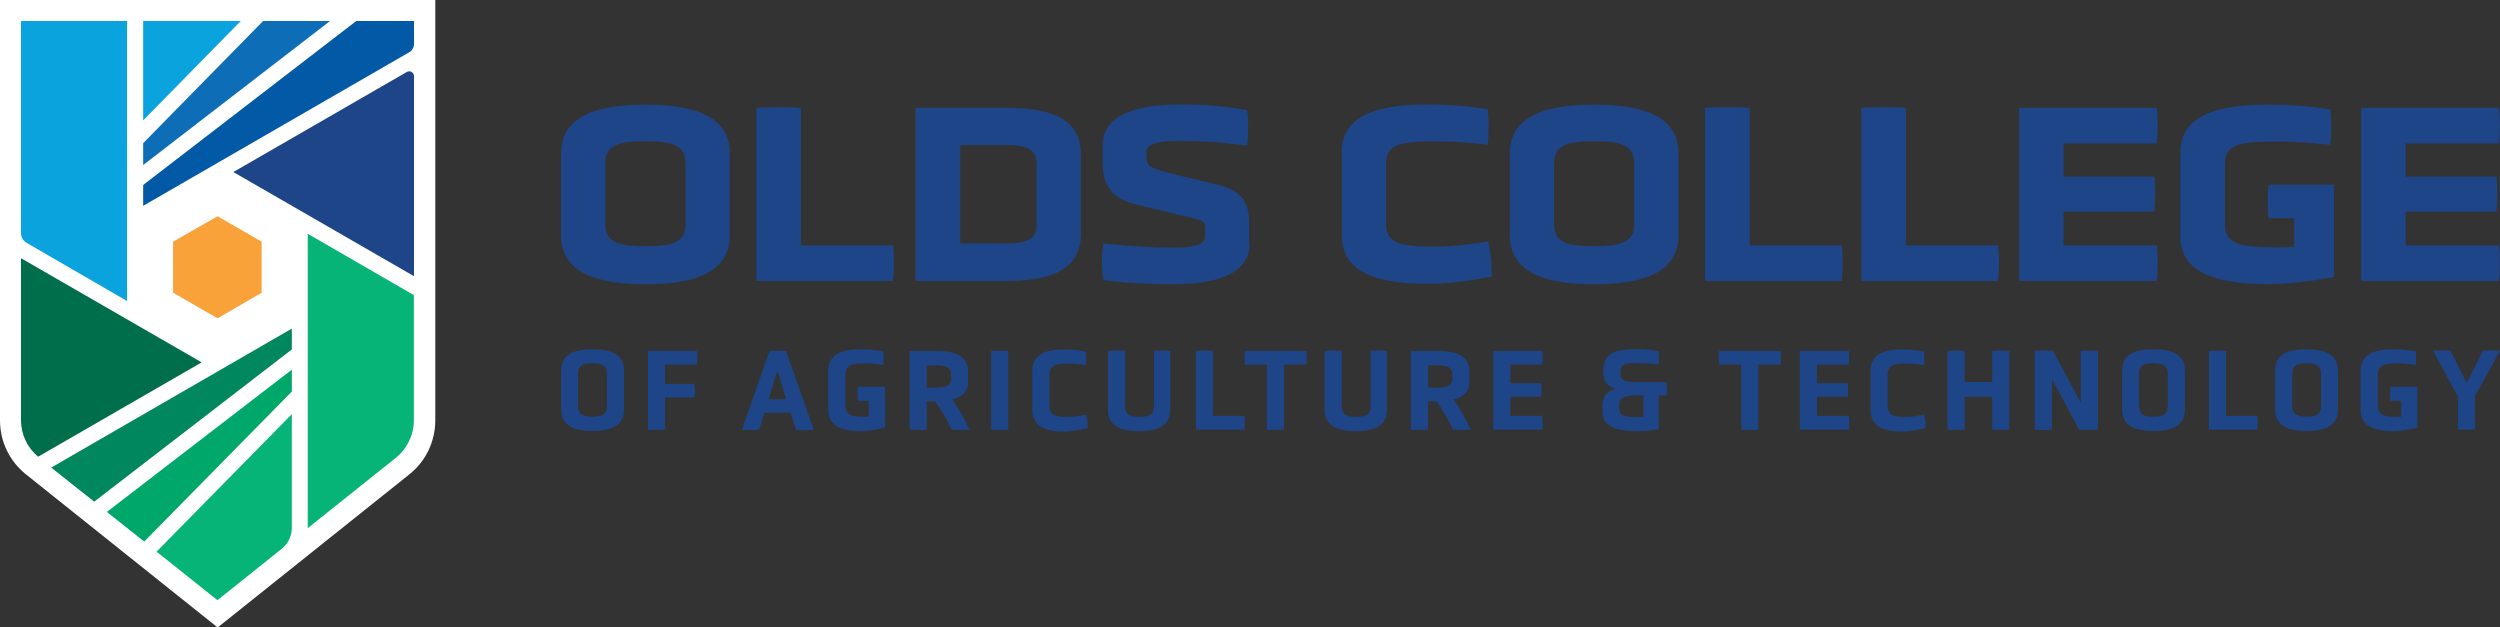 <?xml version="1.0" encoding="UTF-8"?>
<svg id="b" data-name="Layer 2" xmlns="http://www.w3.org/2000/svg" width="167.99" height="42.16" viewBox="0 0 167.99 42.16">
  <rect x="0" y="0" width="167.99" height="42.16" fill="#333333" stroke="none"/>
  <defs>
    <style>
      .d {
        fill: #00875d;
      }

      .e {
        fill: #0259a5;
      }

      .f {
        fill: #fff;
      }

      .g {
        fill: #0ba3dd;
      }

      .h {
        fill: #1e4588;
      }

      .i {
        fill: #00a76b;
      }

      .j {
        fill: #06b478;
      }

      .k {
        fill: #f9a23a;
      }

      .l {
        fill: #016e4b;
      }

      .m {
        fill: #0d6eb7;
      }
    </style>
  </defs>
  <g id="c" data-name="Layer 2">
    <g>
      <path class="f" d="M14.62,42.16h0L1.75,31.88c-1.12-.9-1.75-2.21-1.75-3.64V0h29.25v28.24c0,1.43-.64,2.76-1.75,3.64l-12.87,10.28h-.01Z"/>
      <polygon class="i" points="19.61 26.31 19.61 24.84 7.18 34.4 9.69 36.39 19.61 26.31"/>
      <polygon class="d" points="19.61 23.48 19.61 22.08 3.44 31.42 6.33 33.71 19.61 23.48"/>
      <path class="l" d="M1.41,17.35v10.88c0,.95.42,1.85,1.15,2.46l10.99-6.34L1.41,17.35Z"/>
      <polygon class="m" points="9.62 11.09 22.18 1.41 17.68 1.41 9.62 9.62 9.62 11.09"/>
      <polygon class="g" points="9.62 8.09 16.18 1.41 9.62 1.41 9.62 8.09"/>
      <path class="h" d="M27.33,4.84l-11.65,6.72,12.14,7V5.12c0-.25-.27-.41-.49-.28Z"/>
      <path class="j" d="M19.61,27.83l-9.09,9.24,4.09,3.26,4.33-3.46c.42-.34.67-.85.67-1.4v-7.64Z"/>
      <path class="j" d="M20.68,15.69v19.8l5.91-4.72c.77-.62,1.22-1.55,1.22-2.53v-8.41l-7.13-4.12h0Z"/>
      <path class="g" d="M8.54,20.23V1.41H1.41v14.25c0,.27.14.52.38.66l6.75,3.91Z"/>
      <path class="e" d="M9.62,12.43v1.4L27.5,3.51c.2-.11.32-.34.32-.56v-1.54h-3.88s-14.32,11.02-14.32,11.02Z"/>
      <polygon class="k" points="11.63 16.24 11.63 19.67 14.62 21.39 17.58 19.67 17.58 16.24 14.62 14.53 11.63 16.24"/>
      <g>
        <g>
          <path class="h" d="M49.04,15.78c0,2.48-2.25,3.32-5.67,3.32s-5.67-.84-5.67-3.32v-5.45c0-2.46,2.25-3.3,5.67-3.3s5.67.84,5.67,3.3v5.45ZM46.06,10.93c0-1.3-1.18-1.44-2.69-1.44s-2.69.14-2.69,1.44v4.2c0,1.29,1.18,1.41,2.69,1.41s2.69-.14,2.69-1.41v-4.2Z"/>
          <path class="h" d="M50.82,18.89V7.25c.91-.07,2.16-.07,3,0v9.24h6.19c.08.69.08,1.71,0,2.39h-9.18Z"/>
          <path class="h" d="M61.53,18.89V7.25h6.12c3.08,0,4.98.78,4.98,3.12v5.36c0,2.34-1.92,3.15-5,3.15,0,0-6.1,0-6.1,0ZM69.65,10.98c0-1.06-.88-1.23-2-1.23h-3.12v6.61h3.12c1.09,0,2-.17,2-1.18v-4.2Z"/>
          <path class="h" d="M83.97,16.34c0,1.99-1.99,2.76-5.25,2.76-1.3,0-3.01-.07-4.58-.28-.13-.69-.13-1.78,0-2.46,1.81.18,3.28.28,4.52.28s2.32-.08,2.32-.76v-.53c0-.6-.18-.53-2.02-.98l-2.56-.62c-1.32-.31-2.31-.95-2.31-2.81v-1.16c0-2.02,2.16-2.76,5.26-2.76,1.46,0,2.72.07,4.45.39.1.67.1,1.69,0,2.38-1.83-.25-3-.32-4.35-.32s-2.41.07-2.41.76v.41c0,.57.34.7,2.09,1.13l2.53.6c1.4.34,2.28.84,2.28,2.66v1.32h.01Z"/>
          <path class="h" d="M90.15,10.25c0-2.45,2.31-3.23,5.77-3.23,1.29,0,2.48.08,4.05.32.08.69.08,1.69,0,2.38-1.26-.15-2.42-.22-3.51-.22-1.89,0-3.32.07-3.32,1.39v4.27c0,1.33,1.41,1.41,3.32,1.41,1.02,0,2.42-.15,3.56-.34.15.73.22,1.57.22,2.35-1.62.34-3.19.49-4.3.49-3.47,0-5.77-.78-5.77-3.23v-5.6h-.01Z"/>
          <path class="h" d="M112.79,15.78c0,2.48-2.25,3.32-5.67,3.32s-5.67-.84-5.67-3.32v-5.45c0-2.46,2.25-3.3,5.67-3.3s5.67.84,5.67,3.3v5.45ZM109.81,10.93c0-1.3-1.18-1.44-2.69-1.44s-2.69.14-2.69,1.44v4.2c0,1.29,1.18,1.41,2.69,1.41s2.69-.14,2.69-1.41v-4.2Z"/>
          <path class="h" d="M114.57,18.89V7.25c.91-.07,2.16-.07,3,0v9.24h6.19c.08.69.08,1.71,0,2.39h-9.18Z"/>
          <path class="h" d="M125.07,18.89V7.25c.91-.07,2.16-.07,3,0v9.24h6.19c.08.69.08,1.71,0,2.39h-9.18Z"/>
          <path class="h" d="M135.68,18.89V7.25h9.25c.08.7.08,1.71,0,2.39h-6.27v2.23h6.1c.08.69.08,1.68,0,2.35h-6.1v2.27h6.27c.08.69.08,1.71,0,2.39h-9.25Z"/>
          <path class="h" d="M154.13,14.66h-1.69c-.08-.57-.08-1.68,0-2.25h4.4v6.19c-1.69.34-3.26.49-4.42.49-3.56,0-5.91-.78-5.91-3.23v-5.6c0-2.45,2.35-3.23,5.91-3.23,1.33,0,2.55.08,4.17.32.08.69.08,1.69,0,2.38-1.32-.15-2.49-.22-3.65-.22-1.96,0-3.43.07-3.43,1.39v4.28c0,1.34,1.47,1.44,3.43,1.44.38,0,.78,0,1.22-.03v-1.92h-.01Z"/>
          <path class="h" d="M158.67,18.89V7.25h9.25c.08.7.08,1.71,0,2.39h-6.27v2.23h6.1c.08.69.08,1.68,0,2.35h-6.1v2.27h6.27c.08.69.08,1.71,0,2.39h-9.25Z"/>
        </g>
        <g>
          <path class="h" d="M41.93,27.52c0,1.08-.84,1.44-2.11,1.44s-2.11-.36-2.11-1.44v-2.62c0-1.08.84-1.43,2.11-1.43s2.11.36,2.11,1.43v2.62ZM40.78,25.1c0-.6-.45-.69-.97-.69s-.97.08-.97.69v2.21c0,.6.46.69.97.69s.97-.08.97-.69v-2.21Z"/>
          <path class="h" d="M44.69,26.73v2.14c-.32.03-.81.03-1.15,0v-5.29h3.29c.04.27.04.66,0,.92h-2.14v1.3h1.97c.04.27.04.66,0,.91h-1.97Z"/>
          <path class="h" d="M53.12,27.73h-1.76l-.35,1.15c-.32.03-.84.03-1.16,0l1.86-5.29c.35-.03.76-.03,1.11,0l1.86,5.29c-.34.03-.85.03-1.19,0,0,0-.36-1.15-.36-1.15ZM52.24,24.91l-.6,1.92h1.19l-.59-1.92Z"/>
          <path class="h" d="M58.37,26.94h-.71c-.04-.27-.04-.67,0-.95h1.81v2.74c-.59.15-1.16.24-1.61.24-1.34,0-2.21-.35-2.21-1.47v-2.56c0-1.11.87-1.47,2.21-1.47.49,0,.92.04,1.5.14.03.27.03.66,0,.91-.46-.07-.87-.1-1.3-.1-.7,0-1.25.06-1.25.76v2.07c0,.69.55.76,1.25.76.11,0,.22,0,.32-.01,0,0,0-1.05,0-1.05Z"/>
          <path class="h" d="M65.06,25.62c0,.69-.39,1.05-1.08,1.23.48.64.85,1.37,1.16,2.02-.34.03-.85.03-1.19,0-.29-.62-.66-1.29-1.11-1.9h-.57v1.9c-.35.03-.8.03-1.15,0v-5.29h1.76c1.34,0,2.17.36,2.17,1.37,0,0,0,.67,0,.67ZM63.91,25.19c0-.57-.46-.64-1.02-.64h-.62v1.5h.62c.56,0,1.02-.08,1.02-.63v-.22Z"/>
          <path class="h" d="M66.6,23.58c.34-.03.83-.03,1.15,0v5.29c-.32.03-.81.03-1.15,0v-5.29Z"/>
          <path class="h" d="M69.36,24.95c0-1.11.85-1.47,2.16-1.47.46,0,.91.04,1.44.14.04.27.04.66,0,.91-.43-.07-.83-.1-1.25-.1-.67,0-1.19.06-1.19.76v2.07c0,.69.53.76,1.19.76.42,0,.87-.08,1.27-.17.07.28.1.6.1.91-.56.15-1.13.24-1.55.24-1.3,0-2.16-.35-2.16-1.47v-2.56h-.01Z"/>
          <path class="h" d="M77.52,23.58c.29-.03.91-.03,1.12,0v3.95c0,1.08-.83,1.44-2.09,1.44s-2.1-.36-2.1-1.44v-3.95c.31-.03.85-.03,1.15,0v3.74c0,.59.45.69.97.69s.97-.08.97-.69v-3.74h-.01Z"/>
          <path class="h" d="M80.36,28.87v-5.29c.35-.03.83-.03,1.15,0v4.37h2.1c.04.25.04.66,0,.92,0,0-3.25,0-3.25,0Z"/>
          <path class="h" d="M85.15,24.5h-1.5c-.04-.25-.04-.66,0-.92h4.13c.03.27.03.67,0,.92h-1.5v4.37c-.32.03-.81.03-1.15,0v-4.37h.01Z"/>
          <path class="h" d="M92.08,23.58c.29-.03.91-.03,1.12,0v3.95c0,1.08-.83,1.44-2.09,1.44s-2.1-.36-2.1-1.44v-3.95c.31-.03.85-.03,1.15,0v3.74c0,.59.45.69.97.69s.97-.08.97-.69v-3.74h-.01Z"/>
          <path class="h" d="M98.75,25.62c0,.69-.39,1.05-1.08,1.23.48.64.85,1.37,1.16,2.02-.34.03-.85.03-1.19,0-.29-.62-.66-1.29-1.11-1.9h-.57v1.9c-.35.03-.8.03-1.15,0v-5.29h1.76c1.34,0,2.17.36,2.17,1.37,0,0,0,.67,0,.67ZM97.6,25.19c0-.57-.46-.64-1.02-.64h-.62v1.5h.62c.56,0,1.02-.08,1.02-.63v-.22Z"/>
          <path class="h" d="M100.34,28.87v-5.29h3.29c.04.27.04.66,0,.92h-2.14v1.25h2.07c.04.27.04.64,0,.91h-2.07v1.29h2.14c.04.25.04.66,0,.92,0,0-3.29,0-3.29,0Z"/>
          <path class="h" d="M111.46,26.57v2.27c-.5.1-1.09.13-1.57.13-1.34,0-2.21-.36-2.21-1.29v-.43c0-.63.32-.98.88-1.13-.52-.15-.81-.46-.81-1.02v-.34c0-.98.83-1.3,2.14-1.3.5,0,.95.03,1.55.13.04.25.04.63,0,.9-.52-.06-1.09-.1-1.46-.1-.64,0-1.09.06-1.09.52v.27c0,.43.5.5,1.09.5h2c.04.27.04.64,0,.9h-.53ZM110.44,26.57h-.48c-.64,0-1.15.1-1.15.57v.34c0,.49.5.55,1.18.55h.45v-1.44h0Z"/>
          <path class="h" d="M117.02,24.5h-1.5c-.04-.25-.04-.66,0-.92h4.13c.03.27.03.67,0,.92h-1.5v4.37c-.32.03-.81.03-1.15,0v-4.37h.01Z"/>
          <path class="h" d="M120.94,28.87v-5.29h3.29c.04.27.04.66,0,.92h-2.14v1.25h2.07c.04.27.04.64,0,.91h-2.07v1.29h2.14c.04.25.04.66,0,.92,0,0-3.29,0-3.29,0Z"/>
          <path class="h" d="M125.68,24.95c0-1.11.85-1.47,2.16-1.47.46,0,.91.04,1.44.14.04.27.04.66,0,.91-.43-.07-.83-.1-1.25-.1-.67,0-1.19.06-1.19.76v2.07c0,.69.53.76,1.19.76.42,0,.87-.08,1.27-.17.07.28.1.6.1.91-.56.15-1.13.24-1.55.24-1.3,0-2.16-.35-2.16-1.47v-2.56h-.01Z"/>
          <path class="h" d="M133.87,26.67h-1.85v2.2c-.32.03-.81.03-1.15,0v-5.29c.34-.03.83-.03,1.15,0v2.09h1.85v-2.09c.32-.03.83-.03,1.15,0v5.29c-.32.03-.81.03-1.15,0v-2.2Z"/>
          <path class="h" d="M137.88,25.45v3.42c-.36.04-.77.04-1.15,0v-5.29c.39-.03.84-.03,1.23,0l1.86,3.49v-3.49c.41-.03.77-.03,1.15,0v5.29c-.42.03-.84.03-1.26,0l-1.83-3.42Z"/>
          <path class="h" d="M146.82,27.52c0,1.08-.84,1.44-2.11,1.44s-2.11-.36-2.11-1.44v-2.62c0-1.08.84-1.43,2.11-1.43s2.11.36,2.11,1.43v2.62ZM145.67,25.1c0-.6-.45-.69-.97-.69s-.97.08-.97.69v2.21c0,.6.46.69.97.69s.97-.08.97-.69v-2.21Z"/>
          <path class="h" d="M148.43,28.87v-5.29c.35-.03.83-.03,1.15,0v4.37h2.1c.04.25.04.66,0,.92,0,0-3.25,0-3.25,0Z"/>
          <path class="h" d="M157.1,27.52c0,1.08-.84,1.44-2.11,1.44s-2.11-.36-2.11-1.44v-2.62c0-1.08.84-1.43,2.11-1.43s2.11.36,2.11,1.43v2.62ZM155.97,25.1c0-.6-.45-.69-.97-.69s-.97.08-.97.69v2.21c0,.6.46.69.97.69s.97-.08.97-.69v-2.21Z"/>
          <path class="h" d="M161.34,26.94h-.71c-.04-.27-.04-.67,0-.95h1.81v2.74c-.59.15-1.16.24-1.61.24-1.34,0-2.21-.35-2.21-1.47v-2.56c0-1.11.87-1.47,2.21-1.47.49,0,.94.04,1.5.14.03.27.03.66,0,.91-.46-.07-.87-.1-1.3-.1-.7,0-1.25.06-1.25.76v2.07c0,.69.55.76,1.25.76.11,0,.22,0,.32-.01v-1.05h0Z"/>
          <path class="h" d="M165.16,26.64l-1.67-3.07c.32-.03.85-.03,1.18,0l1.08,2.17,1.09-2.17c.32-.03.83-.03,1.15,0l-1.68,3.05v2.24c-.32.03-.81.03-1.15,0v-2.23Z"/>
        </g>
      </g>
    </g>
  </g>
</svg>